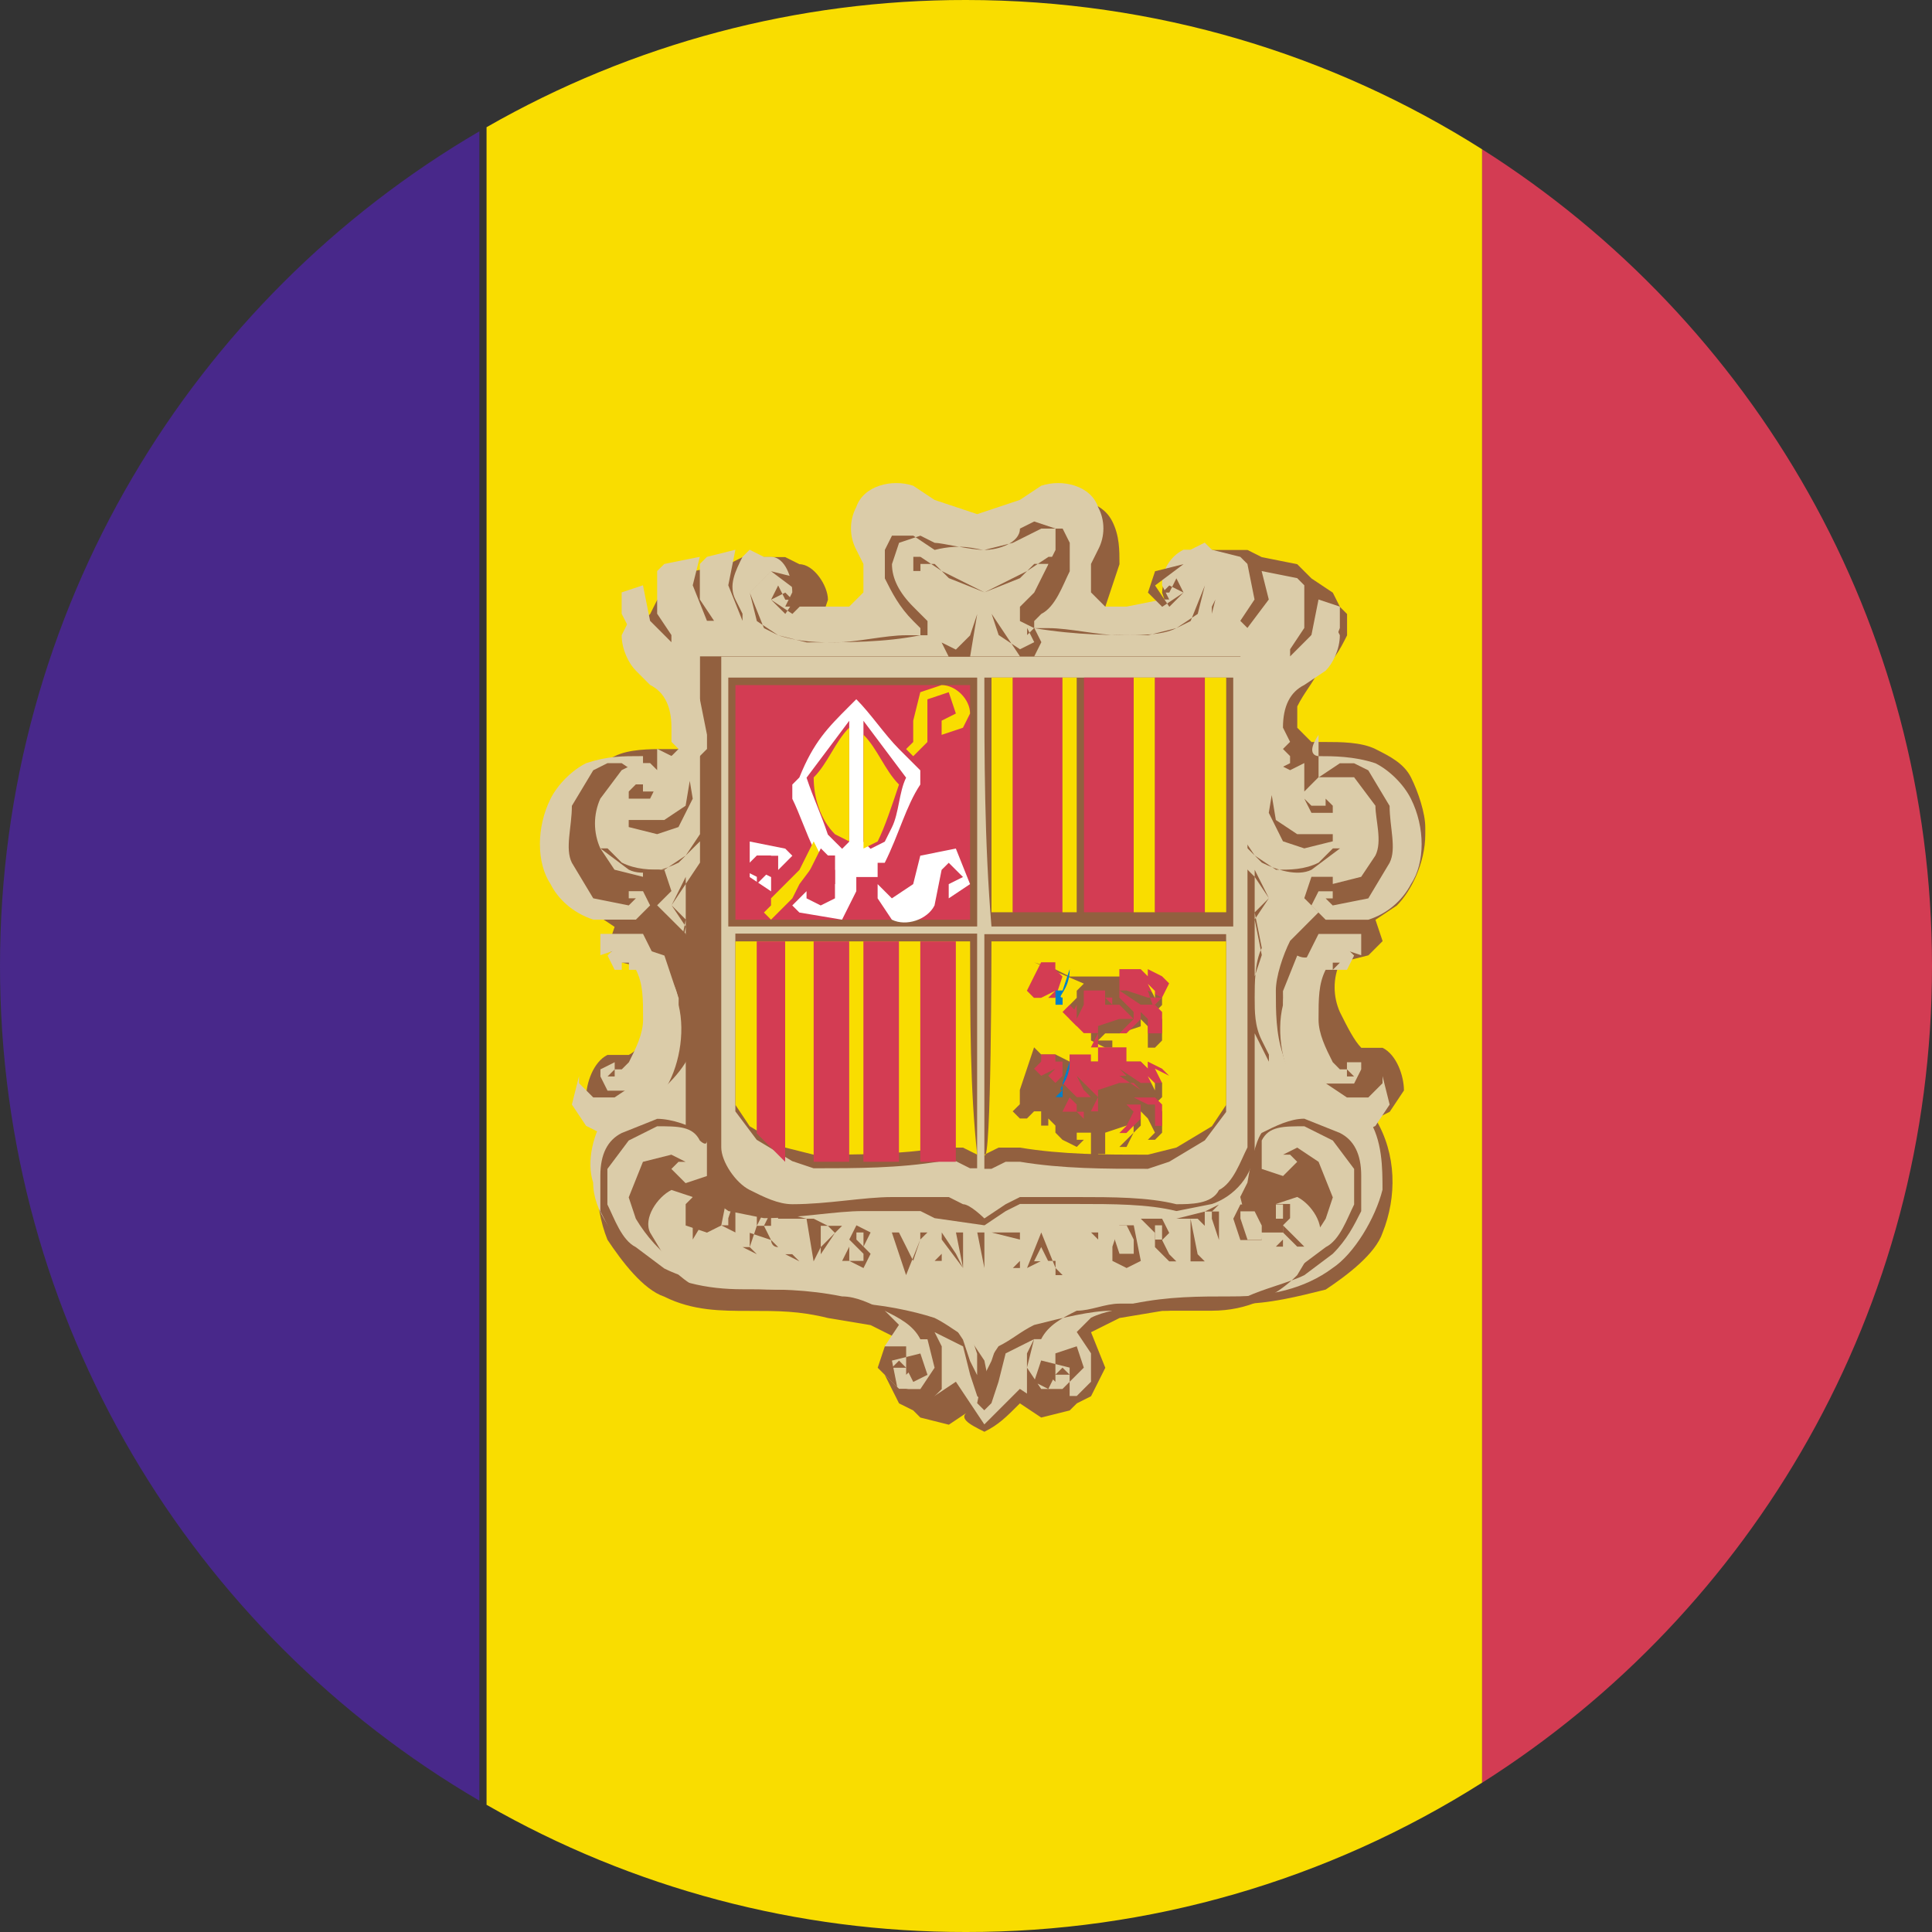 <svg width="50" height="50" viewBox="0 0 50 50" fill="none" xmlns="http://www.w3.org/2000/svg">
<rect x="0" y="0" width="50" height="50" fill="#333333" stroke="none"/>
<g id="Andorra" clip-path="url(#clip0_1832_41427)">
<path id="Vector" d="M12.406 3.399V46.601C4.986 42.266 0 34.216 0 25C0 15.785 4.985 7.734 12.406 3.399Z" fill="#48288A"/>
<path id="Vector_2" d="M12.592 46.708V3.292C16.369 1.128 20.647 -0.007 25 3.08958e-05C29.912 3.08958e-05 34.493 1.417 38.357 3.864V46.135C34.363 48.667 29.729 50.007 25 50C20.647 50.007 16.369 48.872 12.592 46.708Z" fill="#F9DD00"/>
<path id="Vector_3" d="M38.359 46.136V3.865C45.354 8.297 50 16.106 50 25C50 33.894 45.355 41.703 38.359 46.136Z" fill="#D33C53"/>
<path id="Vector_4" d="M25.476 37.054C25.843 36.871 26.028 36.686 26.395 36.319L26.947 36.686L27.684 36.502L27.868 36.319L28.236 36.134L28.605 35.398L28.236 34.478L28.972 34.11L30.076 33.926C30.813 33.926 31.365 33.742 32.1 33.742C32.837 33.742 33.573 33.558 34.309 33.374C34.861 33.006 35.597 32.453 35.782 31.901C36.15 30.981 36.15 29.877 35.597 28.957L35.966 28.773L36.334 28.221C36.334 27.853 36.15 27.301 35.782 27.117H35.23C35.045 26.932 34.862 26.564 34.678 26.196C34.587 25.993 34.54 25.774 34.54 25.552C34.54 25.33 34.587 25.111 34.678 24.908L35.414 24.724L35.782 24.356L35.597 23.804L36.15 23.435C36.518 23.068 36.886 22.331 36.886 21.595V21.411C36.886 21.043 36.702 20.491 36.518 20.123C36.334 19.755 35.966 19.571 35.597 19.386C35.23 19.203 34.678 19.203 34.31 19.203H33.941L33.573 18.834V18.282C33.757 17.915 33.941 17.73 34.126 17.363C34.493 17.178 34.678 16.81 34.862 16.443V15.891L34.678 15.706L34.493 15.338L33.941 14.97L33.573 14.602L32.653 14.418L32.285 14.233H31.181L30.813 14.418C30.444 14.418 30.076 14.97 30.076 15.338L30.261 15.889L29.34 16.074H28.788L28.604 15.706L28.788 15.154L28.972 14.602C28.972 14.233 28.972 13.866 28.788 13.498C28.604 13.129 28.236 12.946 27.684 12.946L26.947 13.313C26.764 13.498 26.395 13.866 25.843 13.866C25.291 13.866 24.923 13.498 24.739 13.313L23.819 12.946C23.451 12.946 23.083 13.129 22.715 13.498C22.531 13.681 22.346 14.05 22.531 14.602L22.715 15.154L22.899 15.706L22.715 16.074H21.242L21.427 15.522C21.427 15.154 21.059 14.602 20.69 14.602L20.322 14.418H19.218L18.851 14.602L17.93 14.785L17.562 15.154L17.01 15.522L16.826 15.891L16.641 16.074V16.626C16.826 16.994 17.01 17.363 17.378 17.547C17.746 17.73 17.93 18.099 17.93 18.467V19.019L17.562 19.386H17.193C16.826 19.386 16.273 19.386 15.906 19.571C15.537 19.755 15.169 19.939 14.985 20.307C14.802 20.675 14.617 21.043 14.617 21.595V21.779C14.617 22.331 14.802 23.068 15.354 23.62L15.906 23.988L15.721 24.54L16.089 24.908L16.826 25.092C17.01 25.46 17.01 26.012 16.826 26.38C16.641 26.749 16.641 27.117 16.273 27.301H15.721C15.354 27.484 15.169 28.036 15.169 28.405L15.537 28.957L15.906 29.141C15.354 30.061 15.354 31.166 15.721 32.085C16.089 32.637 16.641 33.374 17.193 33.558C17.93 33.926 18.666 33.926 19.402 33.926C20.138 33.926 20.69 33.926 21.427 34.11L22.531 34.294L23.267 34.662L22.898 35.582L23.267 36.319L23.635 36.502L23.819 36.686L24.556 36.871L25.108 36.502C24.739 36.686 25.108 36.871 25.476 37.054Z" fill="#92603F"/>
<path id="Vector_5" d="M25.474 36.864L26.394 35.944L26.946 36.311L27.682 36.128H27.866L28.235 35.759V35.024L27.866 34.472L28.235 34.103C28.602 33.919 28.97 33.919 29.339 33.735C30.259 33.551 30.995 33.551 31.915 33.551C32.836 33.551 33.755 33.366 34.492 32.814C35.044 32.447 35.596 31.527 35.779 30.79C35.779 30.238 35.779 29.502 35.412 28.95L34.492 28.765C33.94 28.582 33.388 28.03 33.203 27.294C33.019 26.741 33.019 26.189 33.019 25.637C33.019 25.27 33.203 24.718 33.388 24.349L34.123 23.612L33.755 23.245L33.94 22.692H34.492V22.877L35.227 22.692L35.596 22.14C35.779 21.773 35.596 21.221 35.596 20.852L35.044 20.115H34.123L33.755 20.484V20.669L33.94 20.852H34.307V20.669H34.123H34.307L34.492 20.852V21.036H33.94L33.755 20.669V19.748L33.388 19.932L33.019 19.748L32.836 20.116L33.019 21.221L33.571 21.588H34.492V21.773L33.755 21.956L33.203 21.773L32.836 21.036L33.019 19.932V19.748L32.836 19.196C32.836 18.828 32.836 18.276 33.203 18.091L33.94 17.355C34.123 16.987 34.492 16.803 34.675 16.251V15.699L34.123 15.515L33.94 16.435L33.388 16.987V16.803L33.755 16.251V15.147L33.571 14.962L32.651 14.779L32.836 15.515L32.283 16.251L32.099 16.067L32.467 15.515L32.283 14.595L32.099 14.411L31.363 14.227L31.547 15.147L31.363 15.883V15.699L31.547 15.331C31.73 14.962 31.547 14.595 31.363 14.227L31.178 14.043L30.811 14.227H30.626C30.457 14.313 30.316 14.445 30.218 14.608C30.121 14.77 30.071 14.957 30.074 15.147L30.259 15.515H30.074L29.154 15.699H28.602L28.235 15.331V14.595L28.418 14.227C28.509 14.057 28.556 13.867 28.556 13.675C28.556 13.482 28.509 13.293 28.418 13.123C28.235 12.571 27.498 12.386 26.946 12.571L26.394 12.938L25.29 13.306L24.186 12.938L23.634 12.571C23.081 12.386 22.345 12.571 22.16 13.123C22.07 13.293 22.023 13.482 22.023 13.675C22.023 13.867 22.07 14.057 22.16 14.227L22.345 14.595V15.331L21.977 15.699H20.321L20.504 15.331C20.504 14.962 20.321 14.411 19.952 14.411H19.768L19.4 14.227L19.216 14.411C19.032 14.779 18.848 15.147 19.032 15.515L19.216 15.883V16.067L18.848 15.147L19.032 14.227L18.296 14.411L18.112 14.595V15.515L18.48 16.067H18.296L17.928 15.147L18.112 14.41L17.192 14.595L17.007 14.779V15.883L17.376 16.435V16.62L16.824 16.067L16.64 15.147L16.088 15.331V15.883C16.272 16.251 16.455 16.62 16.824 16.987L17.559 17.724C17.744 18.091 17.928 18.459 17.928 18.828L17.744 19.38V19.564L17.928 20.669L17.559 21.404L17.007 21.588L16.271 21.404V21.221H17.192L17.744 20.852L17.928 19.748L17.744 19.38L17.376 19.564L17.007 19.38V20.3L16.824 20.669H16.272V20.484L16.455 20.3H16.64V20.484H17.007L17.192 20.3V20.115L16.824 19.748H16.455L16.088 19.932L15.536 20.669C15.445 20.871 15.398 21.09 15.398 21.312C15.398 21.534 15.445 21.754 15.536 21.956L15.903 22.508L16.64 22.692V22.508H17.192L17.376 23.06L17.007 23.429L17.744 24.164C17.928 24.533 18.112 25.085 18.112 25.453C18.112 26.005 18.112 26.557 17.928 27.109C17.744 27.661 17.192 28.213 16.64 28.582L15.72 28.765C15.351 29.317 15.168 30.054 15.351 30.606C15.351 31.343 15.903 32.079 16.64 32.631C17.376 33.183 18.296 33.366 19.216 33.366C20.137 33.366 20.872 33.366 21.793 33.551C22.16 33.551 22.529 33.735 22.897 33.919L23.265 34.287L22.897 34.839V35.576L23.265 35.944H23.449L24.186 36.128L24.738 35.759L25.474 36.863C25.29 36.863 25.474 36.863 25.474 36.863V36.864Z" fill="#DBCCA9"/>
<path id="Vector_6" d="M25.478 15.33L26.397 14.963L26.766 14.594H27.134V14.778H27.318V14.411H27.134L26.582 14.778L25.478 15.33L24.373 14.778L23.821 14.411H23.637V14.778H23.821V14.595H24.189L24.557 14.963L25.478 15.33ZM25.662 15.883L25.845 16.435L26.397 16.803L26.766 16.619L26.582 16.251V16.435L26.766 16.251L26.95 16.619L26.766 16.987H26.397L25.661 15.883H25.662ZM25.478 31.711L26.03 31.342L26.397 31.159H27.87C28.79 31.159 29.71 31.159 30.446 31.342L31.367 31.159C31.919 30.974 32.471 30.422 32.471 29.686V22.509L32.839 23.244L32.471 23.796L32.655 24.717L32.471 25.269C32.471 25.637 32.287 26.189 32.471 26.741L32.839 27.477V27.293L32.655 26.925C32.471 26.558 32.471 26.189 32.471 25.821C32.471 25.453 32.471 24.9 32.655 24.532L32.471 23.613L32.839 23.244L32.471 22.692L32.103 22.324V21.772L32.655 22.324C33.023 22.509 33.575 22.692 33.943 22.509L34.68 21.956H34.495L34.128 22.324C33.759 22.509 33.391 22.509 33.023 22.509L32.471 22.14L32.103 21.588V16.987H18.116V21.588L17.747 22.14L17.195 22.509C16.828 22.509 16.46 22.509 16.091 22.324L15.723 21.956H15.539L16.276 22.509C16.643 22.692 17.195 22.509 17.564 22.324L18.116 21.772V22.324L17.747 22.876L17.38 23.428L17.747 23.797L17.564 24.717C17.747 25.085 17.747 25.637 17.747 26.005C17.747 26.373 17.747 26.741 17.564 27.11L17.38 27.477V27.662L17.747 26.925V25.453L17.564 24.901L17.747 23.98L17.38 23.428L17.747 22.692V29.869C17.932 30.421 18.299 30.973 18.852 31.342L19.772 31.526C20.692 31.526 21.613 31.342 22.348 31.342H23.821L24.189 31.526L25.478 31.711Z" fill="#92603F"/>
<path id="Vector_7" d="M25.475 31.533L26.027 31.165L26.396 30.98H27.868C28.788 30.98 29.709 30.98 30.444 31.165C30.813 31.165 31.365 31.165 31.548 30.797C31.917 30.612 32.1 30.06 32.285 29.693V16.994H18.666V29.692C18.666 30.06 19.034 30.612 19.402 30.796C19.77 30.98 20.138 31.165 20.507 31.165C21.426 31.165 22.346 30.98 23.083 30.98H24.556L24.923 31.165C25.108 31.165 25.475 31.533 25.475 31.533Z" fill="#DBCCA9"/>
<path id="Vector_8" d="M32.651 29.32C33.019 29.137 33.387 28.952 33.755 28.952L34.675 29.32C35.043 29.504 35.228 29.872 35.228 30.424V31.345C35.043 31.713 34.86 32.081 34.491 32.449L33.756 33.001C33.387 33.185 32.652 33.369 32.283 33.553C31.731 33.738 31.179 33.738 30.442 33.738H28.97C28.602 33.738 28.234 33.921 27.866 33.921C27.497 34.105 27.13 34.29 26.945 34.657H26.762L26.578 35.394L26.945 35.946H27.497L28.049 35.394L27.866 34.842L27.314 35.025V35.577H27.682L27.497 35.394L27.314 35.577V35.761L27.13 35.577H27.314L27.13 35.946L26.762 35.761L26.945 35.209L27.682 35.394V36.314L26.945 36.498L26.578 36.13V35.026L26.762 34.657L26.026 35.025L25.841 35.761L25.658 36.314L25.473 36.498L25.289 36.314L25.473 35.394L25.841 34.842C26.21 34.657 26.393 34.473 26.762 34.29C27.497 34.105 28.234 33.921 28.786 33.921H31.363C32.283 33.921 33.019 33.553 33.571 33.001L34.123 32.081C34.307 31.713 33.939 31.16 33.571 30.977L33.019 31.16L33.204 31.345V31.897H32.652L32.283 31.713L32.098 30.977L32.283 30.608C32.467 29.504 32.651 29.32 32.651 29.32Z" fill="#92603F"/>
<path id="Vector_9" d="M32.653 29.516C32.836 29.148 33.205 29.148 33.757 29.148L34.493 29.516L35.045 30.252V31.172C34.861 31.54 34.677 32.092 34.309 32.276L33.572 32.828C33.205 33.013 32.653 33.197 32.101 33.197C31.549 33.38 30.812 33.38 30.26 33.38H28.235C27.867 33.38 27.315 33.748 26.948 33.932L26.211 34.117L25.843 34.669L25.659 35.221L25.475 35.589V35.036L25.659 34.484L26.211 33.932C26.763 33.565 27.315 33.565 27.867 33.38C28.788 33.196 29.708 33.196 30.628 33.196H31.732C32.836 33.196 33.757 32.46 34.309 31.54L34.493 30.988L34.125 30.068L33.572 29.7L33.205 29.883V30.068V29.883H33.388L33.572 30.068L33.205 30.435L32.653 30.252V29.516Z" fill="#DBCCA9"/>
<path id="Vector_10" d="M17.928 30.791L18.297 30.975H18.112V31.711L18.48 31.343V30.975L18.664 31.159H18.48L17.928 32.079V30.791ZM23.081 31.896H23.45H23.265L23.45 32.263L23.633 32.631L23.817 32.079V31.896H23.633H24.002L23.817 32.079L23.449 33L23.081 31.896ZM19.032 30.975H19.401H19.216L19.032 31.344V31.896L18.664 31.711H18.848V31.527L19.032 30.975ZM32.651 31.159H33.387V31.527L33.203 31.711L33.572 32.079L33.755 32.263H33.572L33.203 31.896V32.263H33.387H33.019L33.203 32.079V31.711L32.651 31.159Z" fill="#92603F"/>
<path id="Vector_11" d="M33.02 31.172H33.204V31.54H33.02V31.172Z" fill="#DBCCA9"/>
<path id="Vector_12" d="M32.101 31.172H32.47L32.653 32.092H32.101L31.918 31.54L32.101 31.172ZM19.587 31.724L19.771 31.355H19.955L19.771 31.724H19.587C19.587 31.724 19.587 31.54 19.587 31.724ZM19.955 32.092L19.771 31.724H19.955V31.354L19.771 31.171H19.403L19.587 31.354V31.723L19.403 32.275H19.219L19.587 32.459L19.403 32.275V31.906L19.955 32.091L20.139 32.275C19.955 32.275 19.955 32.091 19.955 32.091V32.092Z" fill="#92603F"/>
<path id="Vector_13" d="M32.102 31.349H32.47L32.654 31.718V32.086H32.286L32.102 31.534V31.349Z" fill="#DBCCA9"/>
<path id="Vector_14" d="M31.179 31.355L31.547 31.172L31.363 31.355V31.54L31.547 32.092V32.276H31.732H31.363H31.547V31.354H31.179V31.355ZM20.137 31.54V31.355L20.873 31.54V31.724V31.54H20.689L20.504 32.276V32.46L20.689 32.644L20.321 32.459H20.504V32.276L20.689 31.54H20.137ZM30.443 31.54L31.179 31.355V31.724L30.995 31.54H30.811L30.995 32.46L31.179 32.644H30.811V31.54H30.443V31.724V31.54ZM21.058 31.54L21.425 31.724H21.241V32.46L21.609 31.908L21.425 31.724H21.793L21.609 31.908L21.241 32.276L21.056 32.644L20.873 31.54H21.056H21.058ZM29.523 31.54H30.075L30.259 31.908L30.075 32.092L30.259 32.46L30.443 32.644H30.259L29.891 32.276V32.644H30.075H29.706H29.891V31.907L29.523 31.54Z" fill="#92603F"/>
<path id="Vector_15" d="M29.891 31.711H30.074V32.08H29.891V31.711Z" fill="#DBCCA9"/>
<path id="Vector_16" d="M28.972 31.711H29.341L29.524 32.632L29.157 32.816L28.789 32.632V32.264L28.972 31.711Z" fill="#92603F"/>
<path id="Vector_17" d="M28.972 31.711H29.157L29.341 32.08V32.448H28.972L28.789 31.896L28.972 31.711Z" fill="#DBCCA9"/>
<path id="Vector_18" d="M27.684 31.896H28.421V32.08L28.237 31.896H27.869V32.265H28.052V32.08V32.448V32.265H27.869V32.632H28.052H27.684H27.869V31.896H27.684ZM21.979 32.08L22.164 31.711L22.531 31.896L22.347 32.265V31.896H22.164V32.08L22.531 32.448L22.347 32.817L21.979 32.632H21.795L21.979 32.264V32.632H22.347V32.448L21.979 32.08ZM24.74 31.896H25.108H24.924V32.816L24.74 32.448L24.372 31.896V32.632H24.556H24.188L24.372 32.448V32.08H24.188H24.372L24.924 32.816L24.74 31.896ZM25.292 31.896H25.66H25.476V32.816H25.66H25.292H25.476L25.292 31.896ZM25.66 31.896H26.58V32.08V31.896H26.396V32.816H26.58H26.213L26.396 32.632V32.08L25.66 31.896V32.08V31.896ZM26.58 32.816L26.948 31.896L27.317 32.816L27.5 33H27.132H27.317V32.632H26.948L26.58 32.816L26.765 33L26.58 32.816Z" fill="#92603F"/>
<path id="Vector_19" d="M26.762 32.641L26.946 32.273L27.129 32.641H26.762Z" fill="#DBCCA9"/>
<path id="Vector_20" d="M25.29 15.892L25.106 16.444L24.738 16.811L24.369 16.628L24.553 16.259L24.738 16.444L24.553 16.259L24.369 16.628L24.553 16.996H25.106L25.29 15.892Z" fill="#92603F"/>
<path id="Vector_21" d="M25.477 14.232L26.213 14.048L26.949 13.68H27.501L27.685 14.048V14.784C27.501 15.152 27.317 15.704 26.949 15.888L26.765 16.073V16.256H27.133C27.685 16.256 28.422 16.44 28.974 16.44C29.526 16.44 30.078 16.44 30.445 16.256L30.813 16.073L31.182 15.152L30.63 14.6L29.893 15.152L30.262 15.704L30.63 15.336L30.261 15.152L30.078 15.336H30.445H30.261L30.445 14.967L30.63 15.336L30.078 15.704L29.709 15.336L29.893 14.784L30.63 14.6L31.182 15.152L30.997 15.888L30.445 16.256L29.709 16.44C28.789 16.44 27.869 16.44 26.765 16.256L26.396 16.073V15.704L26.765 15.336L27.317 14.232V13.68L26.765 13.496L26.396 13.68C26.396 14.048 25.844 14.232 25.477 14.232C25.109 14.232 24.372 14.048 24.188 14.048L23.82 13.863L23.268 14.048L23.084 14.6C23.084 14.967 23.268 15.336 23.636 15.704L24.004 16.073V16.44H23.82C22.9 16.625 21.98 16.625 20.876 16.625L20.139 16.44L19.587 16.073L19.404 15.336L19.956 14.784L20.691 14.967L20.876 15.52L20.507 15.888L19.955 15.52L20.139 15.152L20.324 15.521H20.139H20.508L20.324 15.336L19.955 15.52L20.324 15.888L20.691 15.336L19.955 14.784L19.403 15.336L19.771 16.256L20.139 16.44C20.691 16.625 21.243 16.625 21.612 16.625C22.164 16.625 22.9 16.44 23.452 16.44H23.82V16.256L23.636 16.073C23.268 15.704 23.084 15.336 22.9 14.969V14.232L23.084 13.863H23.636L24.188 14.232C24.925 14.048 25.292 14.232 25.477 14.232ZM18.114 29.323C17.93 29.139 17.378 28.955 17.01 28.955L16.089 29.323C15.722 29.507 15.537 29.875 15.537 30.427V31.348C15.722 31.715 15.906 32.083 16.274 32.452L17.01 33.004C17.378 33.188 18.114 33.372 18.482 33.556C19.034 33.74 19.586 33.74 20.323 33.74H21.794C22.163 33.74 22.531 33.924 22.899 33.924C23.267 34.108 23.635 34.292 23.819 34.66H24.003L24.187 35.397L23.819 35.949H23.267L22.715 35.397L22.899 34.844H23.451V35.397H23.083L23.267 35.212L23.451 35.397V35.58L23.635 35.397H23.451L23.635 35.764L24.003 35.58L23.819 35.028L23.083 35.212L23.267 36.132L24.003 36.316L24.372 35.949V34.844L24.187 34.476L24.924 34.844L25.108 35.58L25.291 36.132L25.476 36.316L25.66 36.132L25.476 35.212L25.108 34.66C24.739 34.476 24.556 34.292 24.187 34.108C23.635 33.924 22.715 33.74 22.163 33.74H19.586C18.666 33.74 17.93 33.372 17.378 32.819L16.826 31.9C16.641 31.531 17.01 30.979 17.378 30.796L17.93 30.979L17.745 31.163V31.715L18.297 31.9L18.666 31.715L18.85 30.796L18.666 30.427C18.114 29.507 18.114 29.323 18.114 29.323Z" fill="#92603F"/>
<path id="Vector_22" d="M18.111 29.516C17.927 29.148 17.559 29.148 17.007 29.148L16.271 29.516L15.719 30.252V31.172C15.903 31.54 16.087 32.092 16.455 32.276L17.191 32.828C17.559 33.013 18.111 33.197 18.663 33.197C19.216 33.38 19.951 33.38 20.503 33.38H22.528C22.896 33.38 23.448 33.748 23.817 33.932L24.552 34.117L24.921 34.669L25.104 35.221L25.288 35.589V35.036L25.104 34.484L24.552 33.932C24 33.565 23.448 33.565 22.896 33.38C21.976 33.196 21.055 33.196 20.135 33.196H19.031C17.927 33.196 17.006 32.46 16.455 31.54L16.271 30.988L16.639 30.068L17.375 29.883L17.743 30.068V30.252V30.068H17.559L17.375 30.252L17.743 30.62L18.295 30.435V29.516C18.295 29.7 18.111 29.516 18.111 29.516Z" fill="#DBCCA9"/>
<path id="Vector_23" d="M25.289 17.536H18.848V23.977H25.289V17.536ZM25.289 24.161H19.031V28.762L19.583 29.498L20.503 30.05L21.055 30.235C22.159 30.235 23.263 30.235 24.367 30.05H24.736L25.104 30.235H25.288V24.161H25.289Z" fill="#92603F"/>
<path id="Vector_24" d="M19.953 17.73H25.106V23.803H19.033V17.73H19.953Z" fill="#D33C53"/>
<path id="Vector_25" d="M23.817 17.914L24.369 17.73C24.738 17.73 25.105 18.099 25.105 18.466L24.921 18.834L24.369 19.018V18.651L24.738 18.466L24.553 17.914L24.001 18.099V19.203L23.634 19.571L23.449 19.386L23.634 19.203V18.651L23.817 17.914Z" fill="#F9DD00"/>
<path id="Vector_26" d="M21.977 18.28L22.161 18.096C22.529 18.463 22.897 19.015 23.265 19.384L23.449 19.568L23.817 19.936V20.304C23.449 20.856 23.265 21.593 22.897 22.329H22.713V22.881L23.081 23.249L23.633 22.881L23.817 22.145L24.737 21.96L25.105 22.881L24.553 23.249V22.881L24.922 22.697L24.553 22.329L24.369 22.512L24.185 23.433C24.001 23.801 23.449 23.985 23.081 23.801L22.713 23.249V22.697H22.161V23.064L21.792 23.801L20.688 23.616L20.504 23.433L20.873 23.064V23.249L21.24 23.433L21.609 23.249V22.512H21.425L21.24 22.329L21.057 21.96C20.873 21.593 20.688 21.041 20.505 20.673V20.304L20.688 20.12C21.057 19.2 21.425 18.832 21.977 18.28Z" fill="white"/>
<path id="Vector_27" d="M20.874 20.126L21.978 18.654V21.782L21.794 21.967L21.425 21.599C21.242 21.047 21.057 20.678 20.873 20.126H20.874ZM22.346 18.654L23.45 20.126C23.266 20.494 23.266 21.046 23.081 21.415L22.898 21.782L22.529 21.967L22.346 21.782V18.654Z" fill="#D33C53"/>
<path id="Vector_28" d="M21.058 20.12C21.426 19.752 21.61 19.199 21.978 18.831V21.776L21.61 21.591C21.242 21.224 21.058 20.672 21.058 20.12C21.058 20.304 21.058 20.12 21.058 20.12ZM22.347 19.015C22.714 19.383 22.899 19.935 23.266 20.304C23.082 20.856 22.899 21.408 22.714 21.776L22.347 21.96V19.015ZM21.058 21.776L21.242 22.143L20.69 22.88L20.506 23.249L19.954 23.801L19.77 23.616L19.954 23.432V23.248L20.322 22.88L20.69 22.512L21.058 21.776Z" fill="#F9DD00"/>
<path id="Vector_29" d="M19.402 21.779L20.323 21.963L20.506 22.147L20.139 22.515V22.147H19.771L19.587 22.515L19.956 22.699V23.068L19.403 22.699V21.779H19.402Z" fill="white"/>
<path id="Vector_30" d="M21.243 21.956L21.427 22.14H21.611V22.877L21.243 23.06L20.875 22.877V22.692L21.243 21.956ZM19.587 22.14H19.955V22.508L19.587 22.877V22.692L19.219 22.508L19.587 22.14Z" fill="#D33C53"/>
<path id="Vector_31" d="M34.491 16.071L34.675 16.439C34.675 16.806 34.491 17.175 34.307 17.358L33.755 17.727C33.387 17.91 33.203 18.279 33.203 18.831L33.387 19.199L33.203 19.383V19.568V19.383L33.387 19.568V19.751L33.019 19.935L32.467 19.383V19.015L32.651 18.095L33.019 17.543C33.387 17.175 33.755 16.806 33.939 16.439L34.491 16.071Z" fill="#DBCCA9"/>
<path id="Vector_32" d="M25.475 17.536H31.916V23.977H25.659C25.475 21.769 25.475 19.561 25.475 17.536Z" fill="#92603F"/>
<path id="Vector_33" d="M25.66 17.536H26.212V23.609H25.66V17.536Z" fill="#F9DD00"/>
<path id="Vector_34" d="M26.211 17.536H27.498V23.609H26.211V17.536Z" fill="#D33C53"/>
<path id="Vector_35" d="M27.496 17.536H27.865V23.609H27.496V17.536Z" fill="#F9DD00"/>
<path id="Vector_36" d="M28.053 17.536H29.341V23.609H28.053V17.536Z" fill="#D33C53"/>
<path id="Vector_37" d="M29.34 17.536H29.892V23.609H29.34V17.536Z" fill="#F9DD00"/>
<path id="Vector_38" d="M29.889 17.536H31.177V23.609H29.889V17.536Z" fill="#D33C53"/>
<path id="Vector_39" d="M31.182 17.536H31.734V23.609H31.182V17.536Z" fill="#F9DD00"/>
<path id="Vector_40" d="M34.124 19.569C34.491 19.569 35.043 19.569 35.595 19.753C35.964 19.936 36.332 20.305 36.515 20.673C36.884 21.409 36.884 22.329 36.515 22.881C36.283 23.322 35.886 23.653 35.411 23.802H34.307L33.939 23.433L34.124 23.066H34.491V23.25H34.307L34.491 23.433L35.411 23.25L35.963 22.329C36.148 21.961 35.963 21.409 35.963 20.857L35.411 19.936L35.043 19.753H34.676L34.124 20.121V19.017C33.755 19.569 34.124 19.569 34.124 19.569ZM34.124 24.17H35.228V25.09V24.722L34.676 24.537L34.124 24.722C33.755 25.09 33.755 25.458 33.572 26.01C33.572 26.378 33.572 26.746 33.755 27.114C33.939 27.482 34.124 27.85 34.307 28.034L34.859 28.403H35.411L35.78 28.034V27.85L35.964 28.586L35.595 29.139L35.228 29.323C34.491 29.139 33.939 28.771 33.572 28.219C33.203 27.667 33.019 26.746 33.203 26.01C33.203 25.642 33.387 25.274 33.755 24.906L34.124 24.17Z" fill="#DBCCA9"/>
<path id="Vector_41" d="M25.475 24.176H31.732V28.777L31.18 29.513L30.26 30.065L29.708 30.249C28.604 30.249 27.5 30.249 26.395 30.066H26.027L25.659 30.249H25.475V24.176Z" fill="#92603F"/>
<path id="Vector_42" d="M25.659 24.362H31.732V28.595L31.364 29.147L30.444 29.699L29.708 29.883C28.604 29.883 27.5 29.883 26.395 29.7H25.843L25.475 29.883C25.659 30.252 25.659 24.362 25.659 24.362Z" fill="#F9DD00"/>
<path id="Vector_43" d="M34.124 24.546L34.676 24.362L35.044 24.73L34.859 25.099H34.492L34.676 24.914H34.492V25.099H34.307C34.124 25.466 34.124 25.834 34.124 26.386C34.124 26.755 34.307 27.123 34.492 27.49L34.676 27.675H34.859V27.859H35.044L34.859 27.675V27.49H35.228V27.675L35.044 28.043H34.307L34.124 27.859L33.388 26.938C33.203 26.571 33.203 26.019 33.203 25.651L33.572 24.73C33.94 24.914 34.124 24.546 34.124 24.546Z" fill="#DBCCA9"/>
<path id="Vector_44" d="M26.762 24.904L27.314 25.088V24.904V25.088L27.683 25.272H29.522L29.706 25.456L30.074 25.64V26.009L29.891 26.193L30.074 26.376V26.928L29.891 27.113H29.706V26.561L29.522 26.376V26.744L29.154 27.113L28.97 27.297L29.154 27.113L29.522 26.744V26.561L28.97 26.744V27.48H28.787L28.97 27.113V26.744H28.602L28.418 26.928H28.787V27.113H28.602L28.235 26.928V26.561L28.05 26.376V26.744V26.192L27.866 26.376H27.683V26.009L27.866 25.824V25.64L28.05 25.456L26.762 24.904Z" fill="#92603F"/>
<path id="Vector_45" d="M26.759 24.904L26.944 25.088L26.759 24.904ZM27.312 25.088V24.904V25.088ZM26.944 24.904H27.312V25.088L27.496 25.272L27.312 25.824H27.128L27.312 25.64L26.944 25.824V25.64V25.824H26.759L26.576 25.64L26.759 25.272L26.944 24.904ZM28.968 25.081H29.52L29.705 25.266V25.081L30.073 25.266L30.257 25.45L30.073 25.818H29.705L29.153 25.634H28.785H28.969H28.785H28.969H28.601H28.969L29.521 26.002H29.889L30.073 25.818L29.705 25.634L29.889 26.186H29.337L28.969 25.818H28.601V26.002H28.969L29.153 26.186L29.337 26.37H28.969L28.417 26.554V26.186V27.106H28.232L28.417 26.738L28.232 26.554L28.048 26.37L27.865 26.186L28.232 26.554L28.417 26.738H28.048L27.68 26.37L27.865 26.002V26.37L28.048 26.002V25.634H28.6V25.818L28.785 26.002V25.818H28.969V25.081H28.968Z" fill="#D33C53"/>
<path id="Vector_46" d="M26.947 25.265L27.132 25.081L26.947 25.265ZM29.523 25.265V25.633V25.265Z" fill="#92603F"/>
<path id="Vector_47" d="M29.89 25.83L29.705 25.461L29.89 25.646V25.83Z" fill="#F9DD00"/>
<path id="Vector_48" d="M29.34 26.006H29.892L30.075 26.19V26.742H29.708V26.374L29.523 26.19H29.34V26.006Z" fill="#D33C53"/>
<path id="Vector_49" d="M29.338 26.006H29.522V26.374L29.154 26.743H28.97L29.154 26.558L29.338 26.374V26.006ZM27.681 26.006L27.866 26.19L27.681 26.374H27.866V26.558L27.681 26.374L27.498 26.19L27.681 26.006ZM28.233 26.926H28.418H28.233ZM28.97 26.926H29.154H28.97ZM29.891 26.926H30.074H29.891Z" fill="#D33C53"/>
<path id="Vector_50" d="M26.762 27.105L26.945 27.289H27.314V27.105V27.289L27.682 27.474H29.523L29.706 27.657L30.075 28.026V28.393L29.89 28.578L30.075 28.762V29.314L29.89 29.498H29.706L29.89 29.313L29.706 28.946L29.523 28.761V29.13L29.338 29.314L28.97 29.682L28.786 29.866L28.97 29.682H29.154L29.338 29.313V29.13H29.154L28.602 29.314V29.866H28.418V30.05H28.234V29.314H27.866V29.498H28.05L27.866 29.682L27.497 29.498L27.314 29.313V29.13L27.13 28.946V29.13H26.945V28.761H26.762L26.578 28.946H26.393L26.209 28.761L26.393 28.578V28.209L26.762 27.105Z" fill="#92603F"/>
<path id="Vector_51" d="M26.762 27.105V27.289V27.105ZM27.314 27.474V27.289V27.474ZM26.946 27.289H27.314V27.474H27.498V27.841L27.314 28.026L27.129 27.841L27.314 27.657L26.946 27.841V27.657V27.841L26.762 27.657L26.946 27.474V27.289ZM29.152 27.474H29.521L29.704 27.657V27.474L30.073 27.657L30.258 27.841L30.073 28.209H29.521L29.152 27.841H28.785H28.969H28.785H28.969H28.785H28.969L29.521 28.209H30.073L30.258 27.841L29.889 27.657L30.073 28.026H29.521L28.969 27.657H28.6H28.969L29.152 27.841L29.337 28.026H28.969L28.417 28.209V27.841V28.761H28.233L28.417 28.393L28.233 28.209L28.048 28.026L27.865 27.841L28.048 28.209L28.233 28.393H27.865L27.496 28.026L27.68 27.657L27.496 28.026L27.68 27.657V27.289H28.233V27.474H28.417V27.105H29.152V27.474Z" fill="#D33C53"/>
<path id="Vector_52" d="M26.947 27.666H27.131H26.947ZM29.523 28.219V27.666V28.219Z" fill="#92603F"/>
<path id="Vector_53" d="M29.705 27.851L29.89 28.035V28.22L29.705 27.851Z" fill="#F9DD00"/>
<path id="Vector_54" d="M29.34 28.402H29.892L30.075 28.585V29.137H29.892V28.585H29.708L29.34 28.402Z" fill="#D33C53"/>
<path id="Vector_55" d="M29.152 28.585H29.521V28.954L29.152 29.322H28.969L29.152 29.137L29.337 28.77L29.152 28.585ZM27.496 28.77L27.68 28.402L27.865 28.585V28.77H28.048V28.954L27.865 28.77H27.496ZM29.889 29.322H30.073H29.889ZM28.233 29.322H28.417H28.233Z" fill="#D33C53"/>
<path id="Vector_56" d="M16.272 16.071L16.089 16.439C16.089 16.806 16.272 17.175 16.457 17.358L16.825 17.727C17.193 17.91 17.377 18.279 17.377 18.831V19.199L17.561 19.383V19.568V19.383L17.377 19.568V19.751L17.745 19.935L18.297 19.383V19.015L18.113 18.095L17.745 17.727C17.377 17.358 17.009 16.991 16.825 16.623L16.272 16.071ZM16.641 19.568C16.089 19.568 15.72 19.568 15.168 19.751C14.8 19.935 14.433 20.303 14.248 20.672C13.881 21.407 13.881 22.328 14.248 22.88C14.433 23.248 14.8 23.616 15.353 23.8H16.457L16.825 23.432L16.641 23.064H16.272V23.248H16.457L16.272 23.432L15.353 23.248L14.8 22.328C14.616 21.959 14.8 21.407 14.8 20.855L15.353 19.935L15.72 19.751H16.089L16.641 20.12V19.016V19.568ZM16.641 24.168H15.537V25.088V24.72L16.089 24.536L16.641 24.721C17.009 25.088 17.009 25.456 17.193 26.008C17.193 26.377 17.193 26.745 17.009 27.113C16.825 27.481 16.641 27.849 16.457 28.033L15.905 28.401H15.353L14.985 28.033V27.849L14.8 28.585L15.168 29.137L15.537 29.321C16.272 29.137 16.825 28.769 17.193 28.217C17.561 27.665 17.745 26.745 17.561 26.008C17.561 25.641 17.377 25.273 17.009 24.904L16.641 24.168Z" fill="#DBCCA9"/>
<path id="Vector_57" d="M16.643 24.546L16.091 24.362L15.723 24.73L15.908 25.099H16.091V24.914H16.276V25.099H16.46C16.643 25.466 16.643 25.834 16.643 26.386C16.643 26.755 16.46 27.123 16.276 27.49L16.091 27.675H15.908V27.859H15.723L15.908 27.675V27.49L15.539 27.675V27.859L15.723 28.227H16.46L16.643 28.043L17.38 27.123C17.564 26.755 17.564 26.203 17.564 25.834L17.195 24.73L16.643 24.546Z" fill="#DBCCA9"/>
<path id="Vector_58" d="M25.106 24.362H19.033V28.595L19.401 29.147L20.322 29.699L21.057 29.883C22.161 29.883 23.265 29.883 24.37 29.7H24.922L25.291 29.883C25.106 28.227 25.106 26.386 25.106 24.362Z" fill="#F9DD00"/>
<path id="Vector_59" d="M23.817 24.362V30.067H24.737V24.362H23.817ZM19.584 24.362V29.331L20.136 29.883L20.32 30.067V24.362H19.584ZM21.977 24.362H21.057V30.067H21.977V24.362ZM22.345 24.362V30.067H23.265V24.362H22.345Z" fill="#D33C53"/>
<path id="Vector_60" d="M27.684 25.081L27.5 25.633H27.316V26.002H27.5V25.817C27.316 25.817 27.684 25.633 27.684 25.081ZM27.684 27.474L27.5 28.026V28.21L27.316 28.393H27.5V28.21C27.316 28.21 27.684 28.026 27.684 27.474Z" fill="#0080C9"/>
</g>
<defs>
<clipPath id="clip0_1832_41427">
<rect width="50" height="50" fill="white"/>
</clipPath>
</defs>
</svg>
